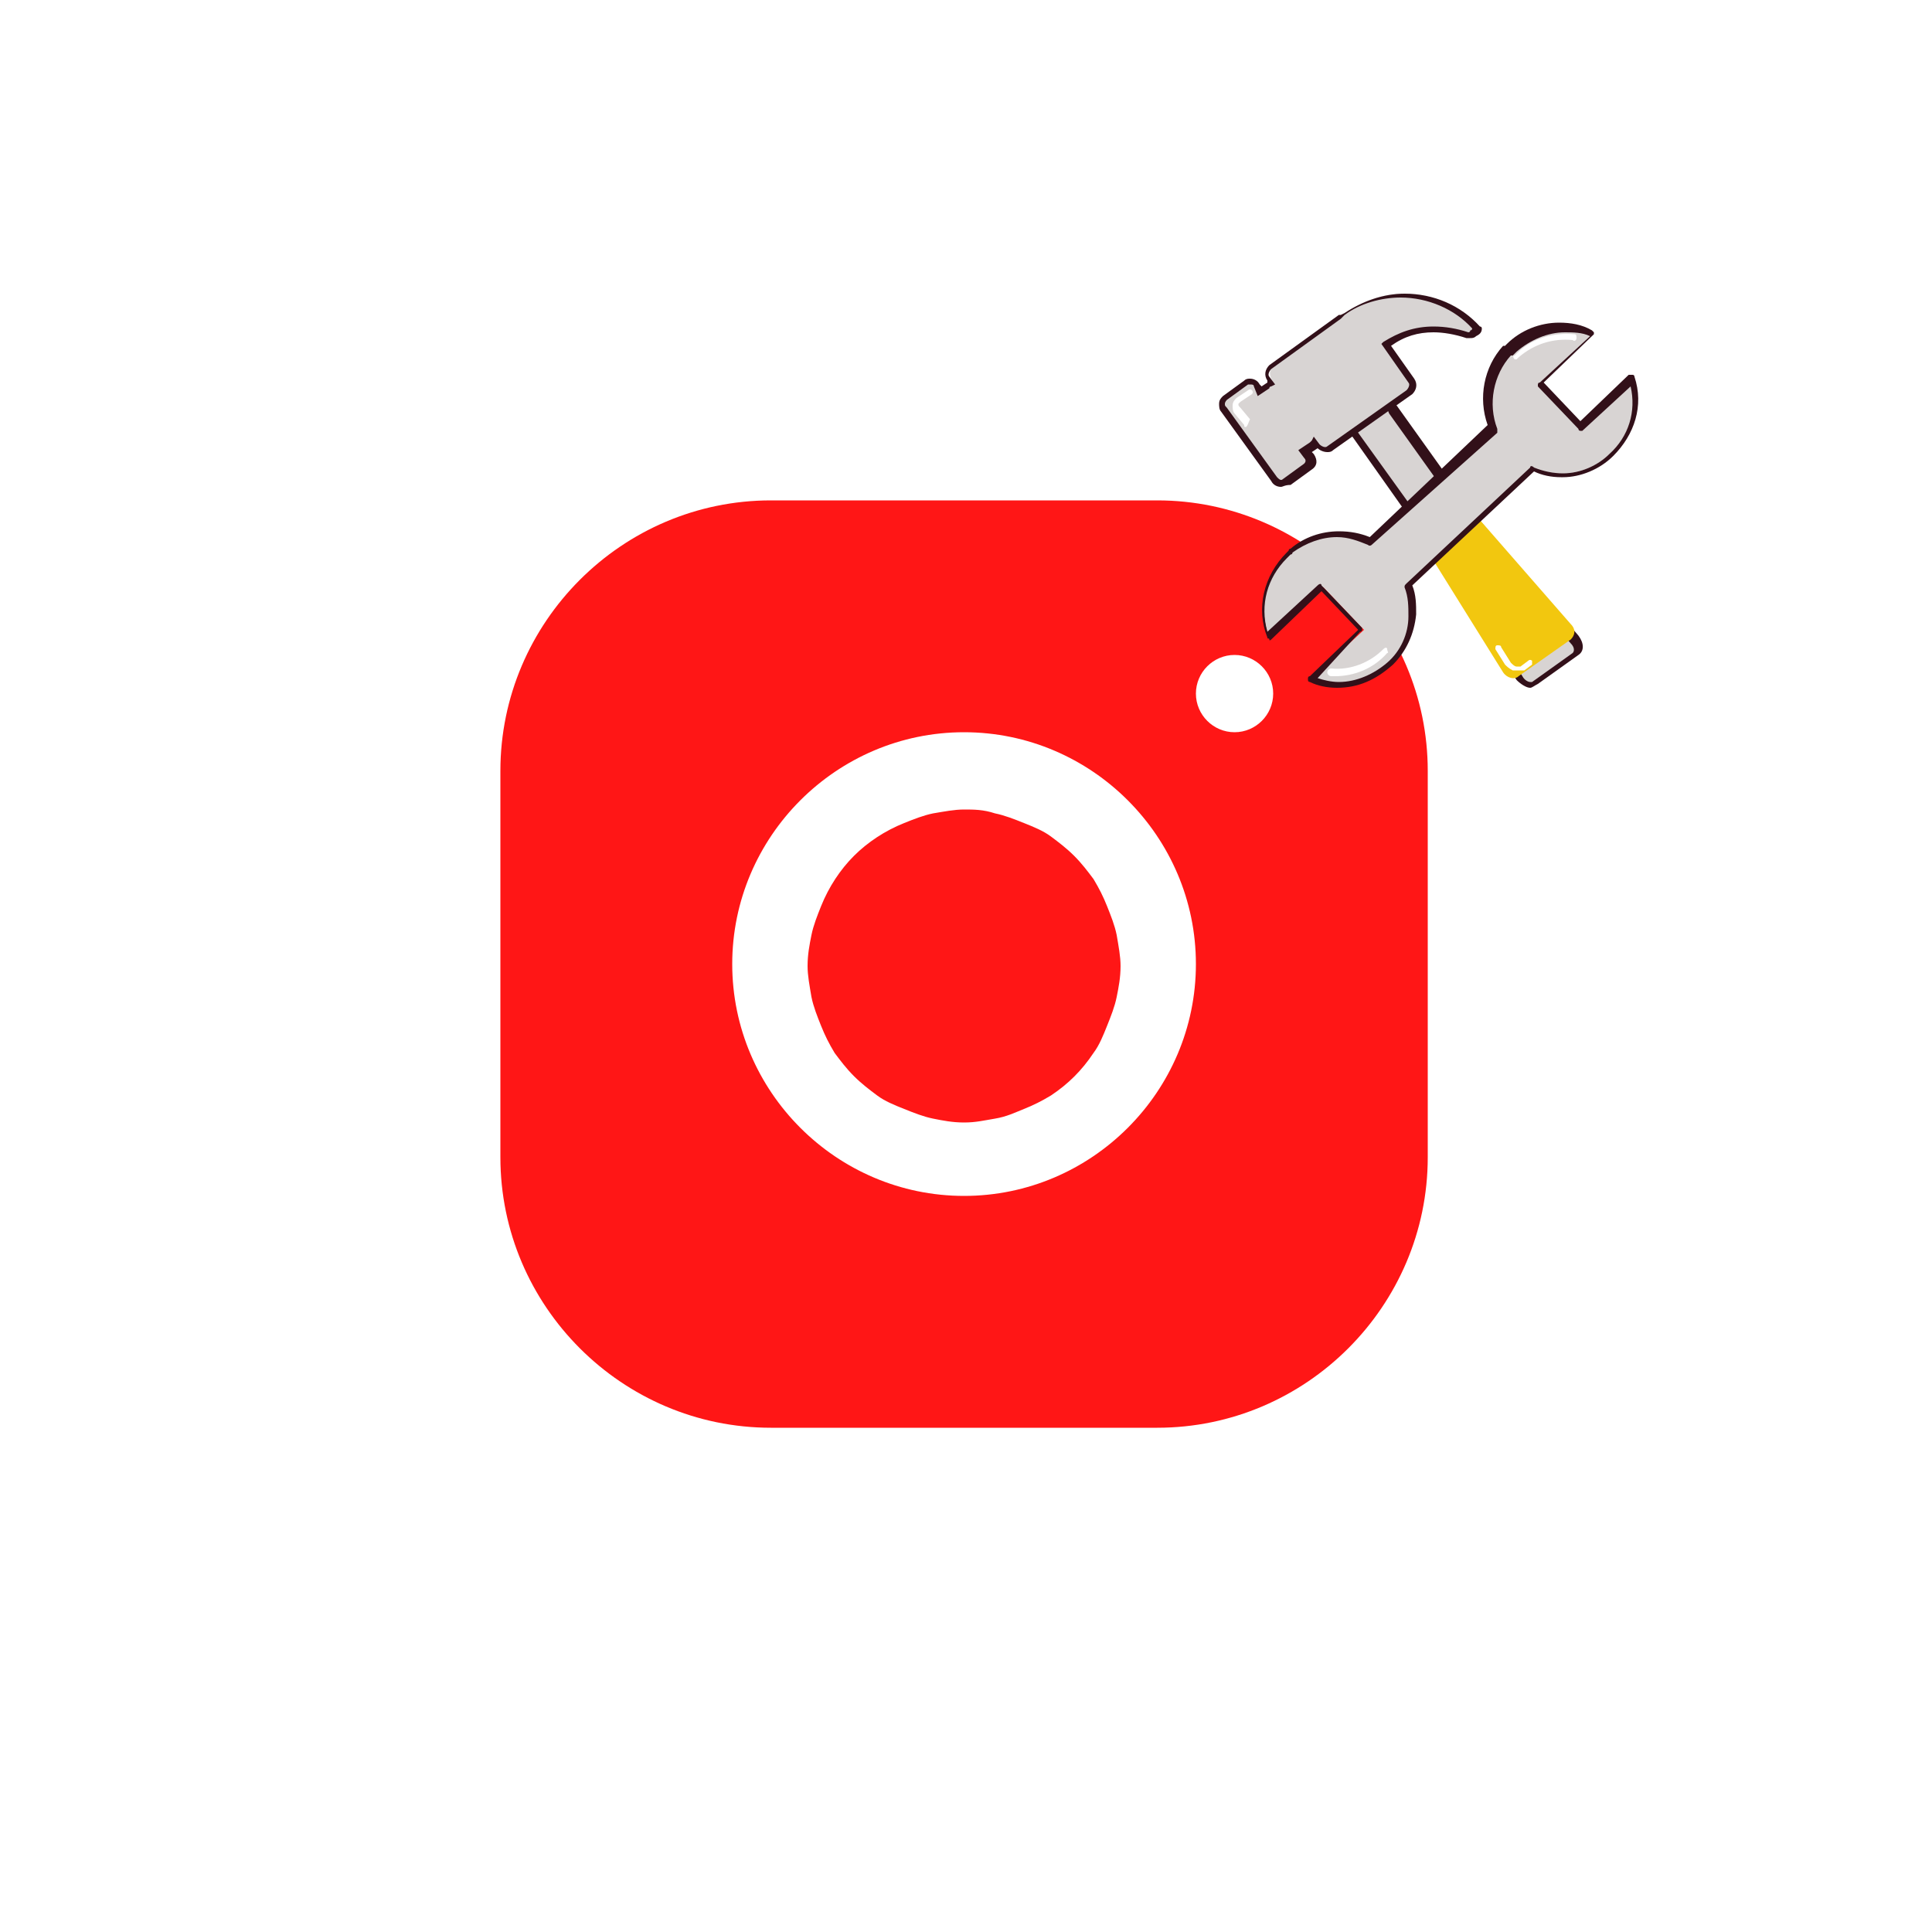 <?xml version="1.0" encoding="utf-8"?>
<!-- Generator: Adobe Illustrator 27.6.1, SVG Export Plug-In . SVG Version: 6.00 Build 0)  -->
<svg version="1.1" id="katman_1" xmlns:v="https://vecta.io/nano"
	 xmlns="http://www.w3.org/2000/svg" xmlns:xlink="http://www.w3.org/1999/xlink" x="0px" y="0px" viewBox="0 0 100 100"
	 style="enable-background:new 0 0 100 100;" xml:space="preserve">
<style type="text/css">
	.st0{fill:#FFFFFF;}
	.st1{clip-path:url(#SVGID_00000115509745067007958340000009574755807578627753_);}
	.st2{fill:#FF1616;}
	.st3{clip-path:url(#SVGID_00000170240482752028658590000009883386061046119356_);}
	.st4{fill:#D8D4D3;}
	.st5{fill:#321019;}
	.st6{clip-path:url(#SVGID_00000029732652514927406490000018254654910028169617_);}
	.st7{fill:#F2C70F;}
	.st8{clip-path:url(#SVGID_00000156564938124045221850000011521124425249595780_);}
	.st9{clip-path:url(#SVGID_00000064344595816056109320000008132914173334835128_);}
	.st10{clip-path:url(#SVGID_00000168103408864697285700000002143870886973245094_);}
	.st11{clip-path:url(#SVGID_00000143617062497081468050000000233770622199200406_);}
	.st12{clip-path:url(#SVGID_00000021119544359732792540000003519855294547322538_);}
	.st13{clip-path:url(#SVGID_00000004526085126781112260000010047798447108854937_);}
</style>
<g>
	<path class="st0" d="M-10-10h120v120H-10V-10z"/>
	<path class="st0" d="M-10-10h120v120H-10V-10z"/>
	<path class="st0" d="M-10-10h120v120H-10V-10z"/>
	<path class="st0" d="M-10-10h120v120H-10V-10z"/>
	<path class="st0" d="M14.7,14.7h71v71h-71L14.7,14.7"/>
</g>
<g>
	<defs>
		<rect id="SVGID_1_" x="25.9" y="25.9" width="48" height="48"/>
	</defs>
	<clipPath id="SVGID_00000173135880772425211560000008492780272679757448_">
		<use xlink:href="#SVGID_1_"  style="overflow:visible;"/>
	</clipPath>
	<g style="clip-path:url(#SVGID_00000173135880772425211560000008492780272679757448_);">
		<path class="st2" d="M39.9,25.9c-7.7,0-14,6.3-14,14v20c0,7.7,6.3,14,14,14h20c7.7,0,14-6.3,14-14v-20c0-7.7-6.3-14-14-14
			L39.9,25.9z M63.9,33.9c1.1,0,2,0.9,2,2s-0.9,2-2,2s-2-0.9-2-2S62.8,33.9,63.9,33.9z M49.9,37.9c6.6,0,12,5.4,12,12s-5.4,12-12,12
			s-12-5.4-12-12C37.9,43.3,43.3,37.9,49.9,37.9z M49.9,41.9c-0.5,0-1,0.1-1.6,0.2c-0.5,0.1-1,0.3-1.5,0.5c-1,0.4-1.9,1-2.6,1.7
			c-0.7,0.7-1.3,1.6-1.7,2.6c-0.2,0.5-0.4,1-0.5,1.5c-0.1,0.5-0.2,1-0.2,1.6c0,0.5,0.1,1,0.2,1.6c0.1,0.5,0.3,1,0.5,1.5
			c0.2,0.5,0.4,0.9,0.7,1.4c0.3,0.4,0.6,0.8,1,1.2c0.4,0.4,0.8,0.7,1.2,1c0.4,0.3,0.9,0.5,1.4,0.7c0.5,0.2,1,0.4,1.5,0.5
			c0.5,0.1,1,0.2,1.6,0.2s1-0.1,1.6-0.2s1-0.3,1.5-0.5c0.5-0.2,0.9-0.4,1.4-0.7c0.9-0.6,1.6-1.3,2.2-2.2c0.3-0.4,0.5-0.9,0.7-1.4
			c0.2-0.5,0.4-1,0.5-1.5c0.1-0.5,0.2-1,0.2-1.6c0-0.5-0.1-1-0.2-1.6c-0.1-0.5-0.3-1-0.5-1.5c-0.2-0.5-0.4-0.9-0.7-1.4
			c-0.3-0.4-0.6-0.8-1-1.2c-0.4-0.4-0.8-0.7-1.2-1c-0.4-0.3-0.9-0.5-1.4-0.7s-1-0.4-1.5-0.5C50.9,41.9,50.4,41.9,49.9,41.9z"/>
	</g>
</g>
<g>
	<defs>
		<rect id="SVGID_00000157282685199402680800000003479047287667945871_" x="69.3" y="20" width="13.3" height="15.7"/>
	</defs>
	<clipPath id="SVGID_00000141443228628804287170000010790786917717611158_">
		<use xlink:href="#SVGID_00000157282685199402680800000003479047287667945871_"  style="overflow:visible;"/>
	</clipPath>
	<g style="clip-path:url(#SVGID_00000141443228628804287170000010790786917717611158_);">
		<path class="st4" d="M81.4,33.1c0.2,0.3,0.2,0.6,0.1,0.8l-2.1,1.5c-0.2,0.1-0.5,0-0.7-0.3l-4.4-6.8l-4.1-5.7
			c-0.2-0.3-0.2-0.6,0-0.8l1.3-0.9c0.2-0.1,0.5,0,0.7,0.3l4,5.6L81.4,33.1z"/>
		<path class="st5" d="M79.2,35.6c-0.2,0-0.5-0.2-0.7-0.4l-4.4-6.8L70,22.6c-0.3-0.4-0.3-0.8,0-1l1.3-0.9c0.1-0.1,0.2-0.1,0.3-0.1
			c0.2,0,0.5,0.2,0.7,0.4l4,5.6l5.4,6.3c0.3,0.4,0.3,0.8,0,1l-2.1,1.5C79.4,35.5,79.3,35.6,79.2,35.6z M71.5,21
			C71.5,21,71.5,21,71.5,21l-1.3,0.9c-0.1,0.1-0.1,0.3,0.1,0.5l4.1,5.7l4.4,6.9c0.1,0.2,0.3,0.3,0.4,0.3c0,0,0.1,0,0.1,0l2.1-1.5
			c0.1-0.1,0.1-0.3-0.1-0.5l-5.4-6.3l-4-5.6C71.8,21.1,71.6,21,71.5,21L71.5,21z"/>
	</g>
</g>
<g>
	<defs>
		<rect id="SVGID_00000107582396024956237390000008242946172311088294_" x="73.3" y="25.3" width="9.3" height="10.3"/>
	</defs>
	<clipPath id="SVGID_00000142177112661718147990000000631195510385151383_">
		<use xlink:href="#SVGID_00000107582396024956237390000008242946172311088294_"  style="overflow:visible;"/>
	</clipPath>
	<g style="clip-path:url(#SVGID_00000142177112661718147990000000631195510385151383_);">
		<path class="st7" d="M75.8,26l-2.4,1.7l0.1,0.2l4.3,6.9c0.2,0.3,0.6,0.4,0.8,0.2l2.7-1.9c0.2-0.2,0.3-0.5,0-0.8L75.8,26L75.8,26z"
			/>
	</g>
</g>
<g>
	<defs>
		<rect id="SVGID_00000017492306480035281990000009863273253094721668_" x="76" y="32" width="4" height="3.7"/>
	</defs>
	<clipPath id="SVGID_00000071550988878041615820000017904324859888147615_">
		<use xlink:href="#SVGID_00000017492306480035281990000009863273253094721668_"  style="overflow:visible;"/>
	</clipPath>
	<g style="clip-path:url(#SVGID_00000071550988878041615820000017904324859888147615_);">
		<path class="st0" d="M78.5,34.7c-0.1,0-0.1,0-0.2,0c-0.2-0.1-0.3-0.2-0.4-0.3l-0.5-0.8c0-0.1,0-0.2,0.1-0.2c0.1,0,0.2,0,0.2,0.1
			l0.5,0.8c0.1,0.1,0.2,0.2,0.3,0.2c0.1,0,0.2,0,0.2,0l0.4-0.3c0.1-0.1,0.2,0,0.2,0s0,0.2,0,0.2l-0.4,0.3
			C78.7,34.7,78.6,34.7,78.5,34.7L78.5,34.7z"/>
	</g>
</g>
<g>
	<defs>
		<rect id="SVGID_00000146476207596054814570000011547614450491961491_" x="63.1" y="14.7" width="14.3" height="10.7"/>
	</defs>
	<clipPath id="SVGID_00000015345855684325580640000017961375547528599429_">
		<use xlink:href="#SVGID_00000146476207596054814570000011547614450491961491_"  style="overflow:visible;"/>
	</clipPath>
	<g style="clip-path:url(#SVGID_00000015345855684325580640000017961375547528599429_);">
		<path class="st4" d="M76.5,16.9c-1.7-1.9-4.7-2.3-6.8-0.7c-0.1,0-0.1,0.1-0.2,0.2l-3.6,2.6c-0.2,0.1-0.2,0.4-0.1,0.6l0.1,0.2
			c-0.1,0-0.1,0-0.2,0.1l-0.4,0.3l-0.2-0.2c-0.1-0.2-0.4-0.3-0.6-0.1l-1.1,0.8c-0.2,0.1-0.2,0.4-0.1,0.6l2.6,3.6
			c0.1,0.2,0.4,0.3,0.6,0.1l1.1-0.8c0.2-0.1,0.2-0.4,0.1-0.6l-0.2-0.2L68,23c0.1,0,0.1-0.1,0.1-0.1l0.1,0.2c0.1,0.2,0.4,0.2,0.6,0.1
			l4.1-2.9c0.2-0.1,0.2-0.4,0.1-0.6l-1.3-1.9c1.3-0.9,2.8-0.9,4.2-0.5c0,0,0.1,0.1,0.3-0.1C76.6,17,76.5,16.9,76.5,16.9L76.5,16.9z"
			/>
		<path class="st5" d="M66.3,25.2c-0.2,0-0.4-0.1-0.5-0.3l-2.6-3.6c-0.1-0.1-0.1-0.3-0.1-0.4c0-0.2,0.1-0.3,0.2-0.4l1.1-0.8
			c0.1-0.1,0.2-0.1,0.3-0.1c0.2,0,0.4,0.1,0.5,0.3l0.1,0.1l0.3-0.2l0-0.1c-0.2-0.3-0.1-0.6,0.1-0.8l3.6-2.6l0.1,0l0.2-0.1
			c0.9-0.6,2-1,3.1-1c1.5,0,2.9,0.6,3.9,1.7c0.1,0,0.1,0.1,0.1,0.1c0,0.2-0.1,0.3-0.3,0.4c-0.1,0.1-0.2,0.1-0.3,0.1
			c-0.1,0-0.1,0-0.2,0c-0.6-0.2-1.2-0.3-1.7-0.3c-0.8,0-1.5,0.2-2.2,0.7l1.2,1.7c0.2,0.3,0.1,0.6-0.1,0.8l-4.1,2.9
			c-0.1,0.1-0.2,0.1-0.3,0.1c-0.2,0-0.4-0.1-0.5-0.2l0,0l-0.3,0.2l0.1,0.1c0.2,0.3,0.2,0.6-0.1,0.8l-1.1,0.8
			C66.5,25.1,66.4,25.2,66.3,25.2L66.3,25.2z M64.7,19.9c0,0-0.1,0-0.1,0l-1.1,0.8c0,0-0.1,0.1-0.1,0.2c0,0.1,0,0.1,0.1,0.2l2.6,3.6
			c0.1,0.1,0.2,0.2,0.3,0.1l1.1-0.8c0.1-0.1,0.1-0.2,0-0.3l-0.3-0.4l0.6-0.4c0,0,0.1-0.1,0.1-0.1l0.1-0.2l0.3,0.4
			c0.1,0.1,0.3,0.2,0.4,0.1l4.1-2.9c0.1-0.1,0.2-0.3,0.1-0.4l-1.4-2l0.1-0.1c0.8-0.5,1.6-0.8,2.6-0.8c0.6,0,1.2,0.1,1.8,0.3l0,0l0,0
			c0,0,0.1,0,0.1-0.1c0.1,0,0.1-0.1,0.1-0.1c-0.9-1-2.3-1.6-3.7-1.6c-1,0-2.1,0.3-2.9,0.9c0,0-0.1,0.1-0.1,0.1l-0.1,0.1l-3.6,2.6
			c-0.1,0.1-0.2,0.3-0.1,0.4l0.3,0.4l-0.2,0.1c0,0-0.1,0-0.1,0.1l-0.6,0.4L64.9,20C64.9,19.9,64.8,19.9,64.7,19.9L64.7,19.9z"/>
	</g>
</g>
<g>
	<defs>
		<rect id="SVGID_00000036934556097658790900000002700917278271094172_" x="63.1" y="20" width="2.3" height="2.7"/>
	</defs>
	<clipPath id="SVGID_00000171703972961202754650000005742928686743121286_">
		<use xlink:href="#SVGID_00000036934556097658790900000002700917278271094172_"  style="overflow:visible;"/>
	</clipPath>
	<g style="clip-path:url(#SVGID_00000171703972961202754650000005742928686743121286_);">
		<path class="st4" d="M64.6,20.3l-0.6,0.4c-0.2,0.1-0.2,0.4-0.1,0.6l0.5,0.6"/>
		<path class="st0" d="M64.5,22.1c-0.1,0-0.1,0-0.1-0.1l-0.5-0.6c-0.1-0.1-0.1-0.3-0.1-0.4c0-0.2,0.1-0.3,0.2-0.4l0.6-0.4
			c0.1-0.1,0.2,0,0.2,0c0.1,0.1,0,0.2,0,0.2l-0.6,0.4c0,0-0.1,0.1-0.1,0.1c0,0.1,0,0.1,0.1,0.2l0.5,0.6C64.6,21.9,64.6,22,64.5,22.1
			C64.5,22.1,64.5,22.1,64.5,22.1L64.5,22.1z"/>
	</g>
</g>
<path class="st7" d="M76.4,23.9c-0.3-0.3-0.8-0.2-1.1,0.1L75,24.3l-0.2,0.2"/>
<path class="st0" d="M74.8,24.6c0,0-0.1,0-0.1-0.1c-0.1-0.1-0.1-0.2,0-0.2l0.5-0.5c0.4-0.4,1-0.4,1.4-0.1c0.1,0.1,0.1,0.2,0,0.2
	s-0.2,0.1-0.2,0c-0.2-0.2-0.6-0.2-0.9,0.1l-0.5,0.5C74.9,24.6,74.8,24.6,74.8,24.6L74.8,24.6z"/>
<g>
	<defs>
		<rect id="SVGID_00000148627834562314812480000005618749499730257586_" x="65.3" y="16" width="19.7" height="19.7"/>
	</defs>
	<clipPath id="SVGID_00000109743941834413229780000011530199295467261605_">
		<use xlink:href="#SVGID_00000148627834562314812480000005618749499730257586_"  style="overflow:visible;"/>
	</clipPath>
	<g style="clip-path:url(#SVGID_00000109743941834413229780000011530199295467261605_);">
		<path class="st4" d="M72.9,30.3L72.9,30.3l1.2-1.1l4.1-3.9l1.1-1.1l0,0c0.5,0.2,1,0.3,1.6,0.3c0.9,0,1.8-0.4,2.5-1
			c1.1-1,1.4-2.6,1-3.9l0,0c0,0,0,0,0,0l-2.7,2.5l-2.1-2.2l2.8-2.6c-1.4-0.7-3.1-0.4-4.2,0.7C78.1,18,78,18,78,18.1l0,0
			c-1,1.1-1.3,2.7-0.7,4.1l-1.1,1L72,27.1l-1.1,1c-1.3-0.7-3-0.5-4.1,0.5l0,0l-0.2,0.2c-1.1,1.1-1.5,2.7-0.9,4.2l2.8-2.6l2.1,2.2
			l-2.7,2.5v0c1.4,0.5,2.9,0.2,4-0.8c0.7-0.7,1.1-1.6,1.2-2.5C73.1,31.4,73,30.8,72.9,30.3L72.9,30.3z"/>
	</g>
</g>
<g>
	<defs>
		<rect id="SVGID_00000156552711934634788690000013446488379045197447_" x="64" y="16" width="21.1" height="19.7"/>
	</defs>
	<clipPath id="SVGID_00000033348007328430140260000005282028894197506432_">
		<use xlink:href="#SVGID_00000156552711934634788690000013446488379045197447_"  style="overflow:visible;"/>
	</clipPath>
	<g style="clip-path:url(#SVGID_00000033348007328430140260000005282028894197506432_);">
		<path class="st5" d="M69.2,35.6c-0.5,0-1-0.1-1.4-0.3c-0.1,0-0.1-0.1-0.1-0.1c0,0,0,0,0-0.1c0,0,0-0.1,0.1-0.1l2.5-2.4l-1.9-2
			l-2.6,2.5c0,0-0.1,0.1-0.1,0s-0.1,0-0.1-0.1c-0.6-1.5-0.2-3.2,1-4.4c0,0,0.1-0.1,0.1-0.1c0,0,0-0.1,0.1-0.1
			c0.7-0.6,1.6-0.9,2.5-0.9c0.6,0,1.1,0.1,1.6,0.3l6.1-5.8c-0.5-1.4-0.2-3,0.8-4.1c0,0,0,0,0.1,0l0.1-0.1c0.7-0.7,1.7-1.1,2.7-1.1
			c0.6,0,1.2,0.1,1.7,0.4c0,0,0.1,0.1,0.1,0.1c0,0.1,0,0.1,0,0.1l-2.6,2.5l1.9,2l2.5-2.4c0,0,0.1,0,0.1,0c0,0,0,0,0.1,0
			c0.1,0,0.1,0.1,0.1,0.1c0.5,1.5,0,3-1.1,4.1c-0.7,0.7-1.7,1.1-2.6,1.1c0,0-0.1,0-0.1,0c-0.5,0-1-0.1-1.4-0.3l-6.3,5.9
			c0.2,0.5,0.2,1,0.2,1.5c-0.1,1-0.5,1.9-1.2,2.6C71.2,35.2,70.3,35.6,69.2,35.6L69.2,35.6z M68.2,35.1c0.3,0.1,0.7,0.2,1.1,0.2
			c0.9,0,1.8-0.4,2.5-1c0.7-0.6,1.1-1.5,1.1-2.4c0-0.5,0-1-0.2-1.5c0-0.1,0-0.1,0.1-0.2l0,0l6.4-6l0,0c0-0.1,0.1-0.1,0.2,0
			c0.5,0.2,1,0.3,1.5,0.3c0.9,0,1.8-0.4,2.4-1c1-0.9,1.4-2.2,1.1-3.5l-2.5,2.3c0,0-0.1,0-0.1,0s-0.1,0-0.1-0.1l-2.1-2.2
			c0,0,0-0.1,0-0.1c0,0,0-0.1,0.1-0.1l2.6-2.4c-0.4-0.2-0.9-0.2-1.3-0.2c-0.9,0-1.8,0.4-2.5,1c-0.1,0.1-0.1,0.1-0.2,0.2
			c0,0,0,0-0.1,0c-0.9,1-1.2,2.5-0.7,3.8c0,0.1,0,0.1,0,0.2L71,28.2c0,0-0.1,0.1-0.2,0c-0.5-0.2-1-0.4-1.6-0.4
			c-0.8,0-1.6,0.3-2.3,0.8c0,0,0,0.1-0.1,0.1l-0.2,0.2c-1,1-1.4,2.4-1,3.8l2.6-2.4c0.1-0.1,0.2-0.1,0.2,0l2.1,2.2c0,0,0,0.1,0,0.1
			c0,0,0,0.1-0.1,0.1L68.2,35.1z"/>
	</g>
</g>
<g>
	<defs>
		<rect id="SVGID_00000174581127644691912680000002684601567855288966_" x="68" y="33.3" width="4" height="2.3"/>
	</defs>
	<clipPath id="SVGID_00000062190814157518764380000003775230975297620396_">
		<use xlink:href="#SVGID_00000174581127644691912680000002684601567855288966_"  style="overflow:visible;"/>
	</clipPath>
	<g style="clip-path:url(#SVGID_00000062190814157518764380000003775230975297620396_);">
		<path class="st4" d="M68.9,34.8c1,0.1,2-0.3,2.8-1"/>
		<path class="st0" d="M69.1,35c-0.1,0-0.1,0-0.2,0c-0.1,0-0.2-0.1-0.2-0.2c0-0.1,0.1-0.2,0.2-0.2c1,0.1,2-0.3,2.7-1
			c0.1-0.1,0.2-0.1,0.2,0s0.1,0.2,0,0.2C71.1,34.6,70.1,35,69.1,35L69.1,35z"/>
	</g>
</g>
<path class="st4" d="M81.5,17.5c-1.1-0.2-2.1,0.2-2.9,0.9l-0.1,0.1"/>
<path class="st0" d="M78.5,18.6c0,0-0.1,0-0.1,0c-0.1-0.1-0.1-0.2,0-0.2c0,0,0.1-0.1,0.1-0.1c0.8-0.8,1.9-1.1,3-1
	c0.1,0,0.1,0.1,0.1,0.2c0,0.1-0.1,0.2-0.2,0.1c-1-0.1-2,0.2-2.8,0.9c0,0-0.1,0.1-0.1,0.1S78.6,18.6,78.5,18.6z"/>
</svg>
